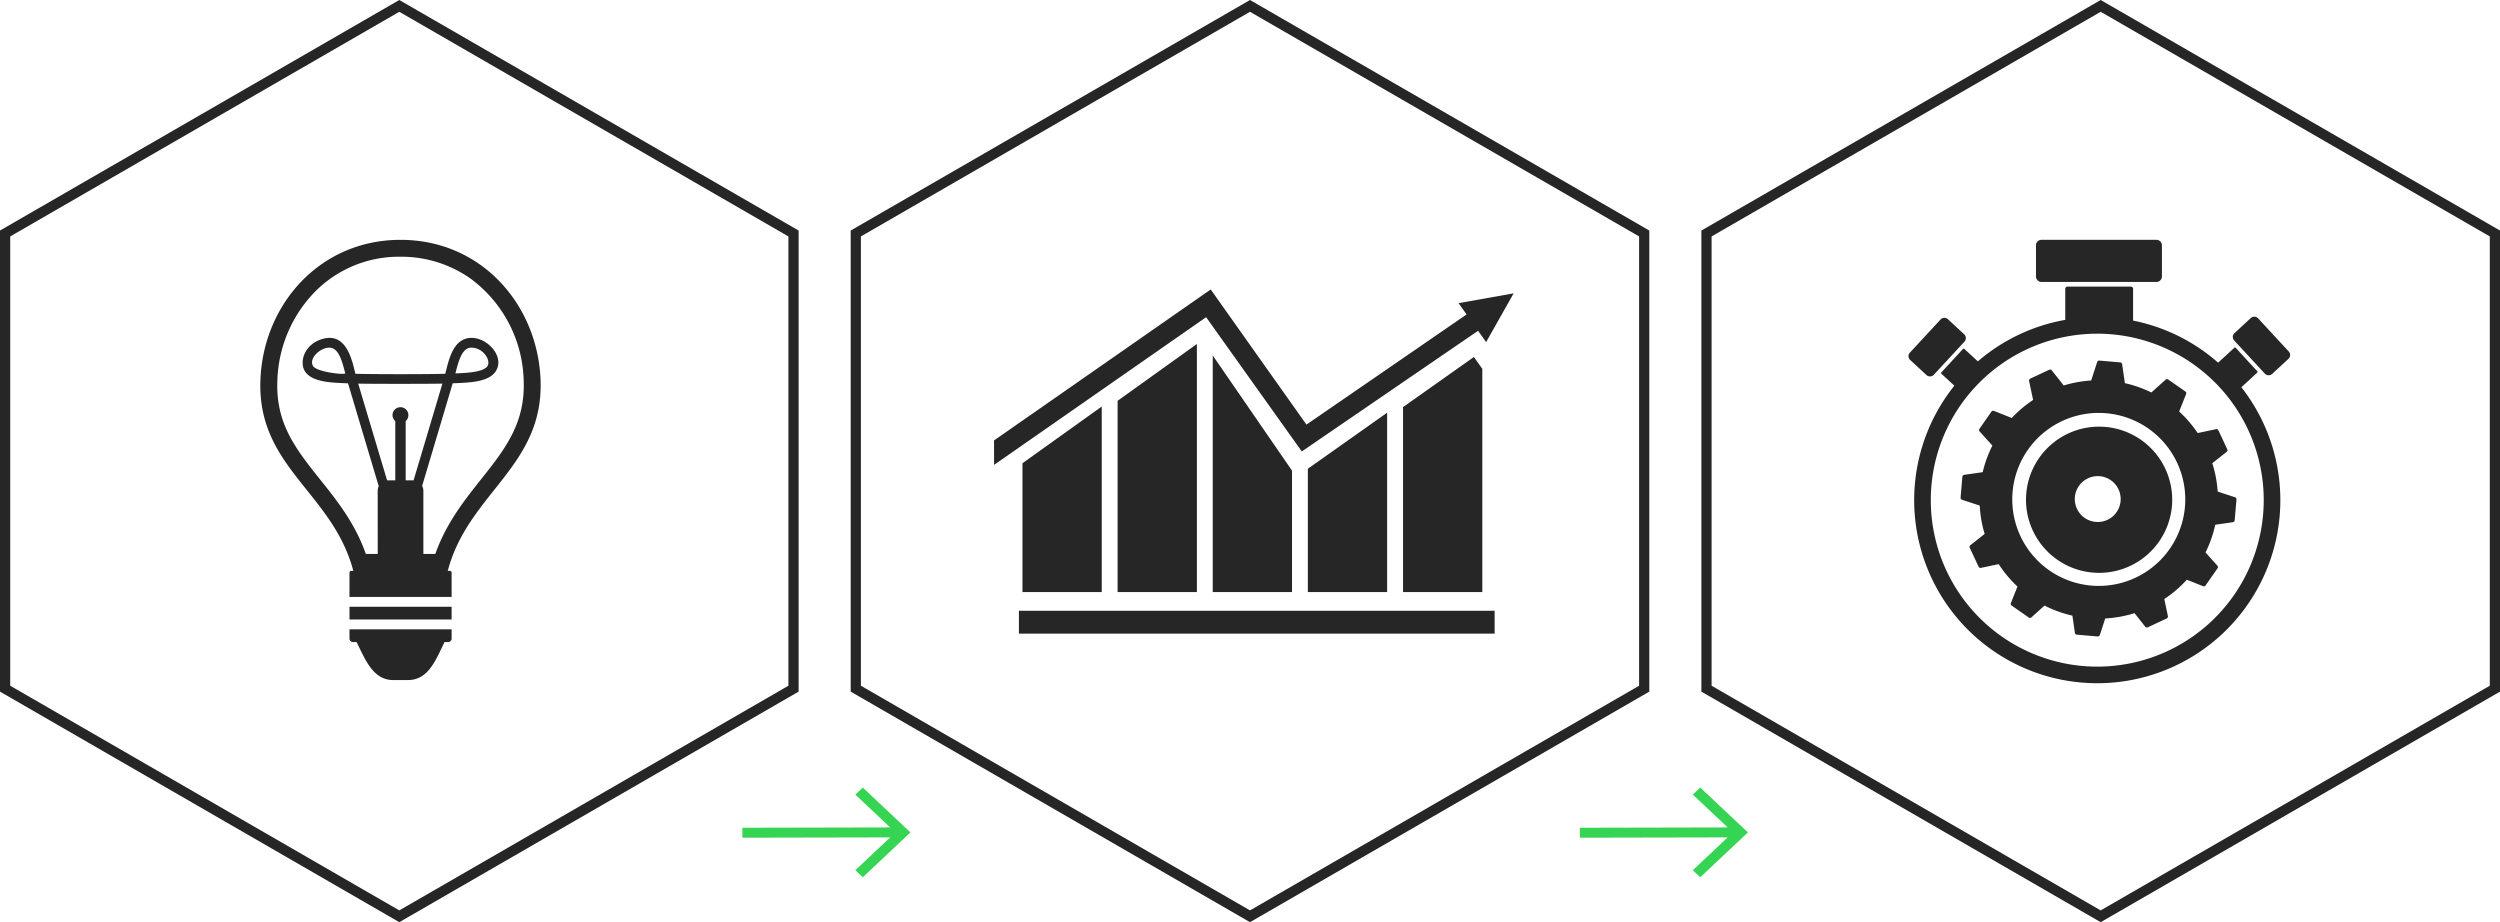 <svg xmlns="http://www.w3.org/2000/svg" width="489.751" height="180.656"><g data-name="ill:Getting Started"><path d="M1 45.74L78.223 1.155 155.45 45.74v89.173l-77.227 44.588L1 134.913z" fill="none" stroke="#262626" stroke-width="2"/><path data-name="Контур 8609" d="M167.65 45.74l77.223-44.585L322.1 45.74v89.173l-77.227 44.588-77.223-44.588z" fill="none" stroke="#262626" stroke-width="2"/><path d="M334.301 45.74l77.223-44.585 77.227 44.585v89.173l-77.227 44.588-77.223-44.588z" fill="none" stroke="#262626" stroke-width="2"/><path d="M169.018 154.281l-1.46 1.382 6.83 6.429-28.958.064v1.949l28.958-.06-6.83 6.429 1.46 1.382 9.34-8.787z" fill="#36d453"/><path data-name="arrow" d="M333.083 154.281l-1.46 1.382 6.83 6.429-28.958.064v1.949l28.958-.06-6.83 6.429 1.46 1.382 9.34-8.787z" fill="#36d453"/><g data-name="1" fill="#262626"><path data-name="Контур 8610" d="M88.471 112.174a.343.343 0 00-.343-.343h-.407c4.015-15.323 18.988-20.492 18.164-37.693-.7-14.556-11.6-27.158-27.44-27.153-15.671.005-26.723 12.475-27.417 27.171-.752 15.871 11.666 21.278 16.912 33.911a29.217 29.217 0 011.274 3.769h-.407a.347.347 0 00-.345.345v4.762l20.009-.008zm-5.533-3.652V96.154a2.066 2.066 0 00-.241-.967c1.789-5.988 5.1-17.117 5.985-20.1 3.224-.125 7.022-.217 8.414-2.326 2.2-3.329-2.933-7.992-6.449-6.162-2.183 1.134-2.823 4.3-3.419 6.628-3.943.1-13.678.1-17.6 0-.624-2.418-1.727-8.655-6.986-6.646-3.183 1.215-4 4.5-2.881 6.193 1.4 2.121 5.246 2.2 8.416 2.318 2.3 7.708 3.554 11.938 6.021 20.162a2.048 2.048 0 00-.207.9l.005 12.365h-2.329c-2.1-5.991-5.579-10.364-9-14.642-5.105-6.377-8.718-11.216-8.322-19.571a25.988 25.988 0 017.16-16.943 23.076 23.076 0 0116.948-7.068 23.5 23.5 0 0113.6 4.191 25.568 25.568 0 0110.528 19.807c.415 8.58-3.647 13.693-8.35 19.615-3.229 4.066-6.838 8.616-8.949 14.607zm-6.042-27.194a1.55 1.55 0 00.54 1.17v11.6h-1.4a1.735 1.735 0 00-.2.01c-1.354-4.519-4.875-16.311-5.663-18.957 2.953.064 13.593.059 16.493 0-.939 3.168-3.918 13.169-5.648 18.955-.049 0-.1-.008-.146-.008h-1.4v-11.6a1.557 1.557 0 10-2.582-1.17zm12.327-8.207c.614-2.434 1.29-5.013 3.114-5.013 2.357 0 3.874 2.526 3.163 3.608-.844 1.28-4.622 1.356-6.287 1.441zm-27.875-1.395c-1.093-1.663 2.165-4.363 3.974-3.424 1.251.653 1.837 2.966 2.306 4.826.095.354-5.481-.196-6.28-1.401z"/><path data-name="Прямоугольник 1839" d="M68.465 118.865h20.008v2.492H68.465z"/><path data-name="Контур 8611" d="M87.086 125.78h.678a.689.689 0 00.709-.665v-1.835l-20.006.005v1.837a.689.689 0 00.711.663h.686c1.755 3.6 3.283 7.442 7.17 7.439h2.881c3.985-.003 5.4-3.843 7.171-7.444z"/></g><g data-name="2" fill="#262626"><path data-name="Прямоугольник 1840" d="M199.604 119.649h93.194v4.479h-93.194z"/><path data-name="Контур 8612" d="M285.736 59.387l1.565 2.213-31.367 21.577-18.757-26.472-42.446 29.573.011 4.788 41.536-28.93 18.743 26.3 34.535-23.64 1.576 2.226 5.391-9.558z"/><path data-name="Контур 8613" d="M200.3 115.986h15.533V79.631L200.3 90.749z"/><path data-name="Контур 8614" d="M288.738 69.929l-13.884 9.817v36.24h15.531v-43.73z"/><path data-name="Контур 8615" d="M256.21 91.831v24.16h15.531V80.844l-15.487 10.95z"/><path data-name="Контур 8616" d="M218.939 78.516v37.469h15.531v-48.6z"/><path data-name="Контур 8617" d="M237.577 69.638v46.348h15.531V92.204z"/></g><path data-name="3" d="M396.948 96.675a14.32 14.32 0 1113.041 15.494 14.319 14.319 0 01-13.041-15.494zm45.26-23.938l-4.238-4.605a.183.183 0 00-.258-.009l-3.18 2.924a35.75 35.75 0 00-16.659-8.242v-6.222a.439.439 0 00-.438-.438H405.02a.438.438 0 00-.435.438v6.08a35.725 35.725 0 00-17.121 8.13l-2.657-2.446a.183.183 0 00-.258.009l-4.238 4.605a.18.18 0 00.012.26l2.538 2.337a35.866 35.866 0 1056.225.3l3.111-2.865a.182.182 0 00.01-.261zm-31.355-7.366a32.611 32.611 0 1032.612 32.613 32.609 32.609 0 00-32.612-32.613zm37.518 3.488a1.016 1.016 0 01-.057 1.432l-3.194 2.957a1.022 1.022 0 01-1.437-.054l-6.007-6.495a1.016 1.016 0 01.057-1.432l3.194-2.96a1.022 1.022 0 011.437.057l6.007 6.495zm-74.222.223l6.009-6.492a1.017 1.017 0 011.435-.057l3.194 2.957a1.019 1.019 0 01.057 1.435l-6.007 6.492a1.017 1.017 0 01-1.435.057l-3.2-2.957a1.019 1.019 0 01-.057-1.435zm25.779-22.1h22.517a1.08 1.08 0 011.077 1.077v6.1a1.081 1.081 0 01-1.077 1.077h-22.518a1.081 1.081 0 01-1.077-1.077v-6.1a1.079 1.079 0 011.077-1.077zm6.542 50.4a4.494 4.494 0 104.861-4.094 4.5 4.5 0 00-4.861 4.094zm-18.051-4.885l-3.639.526a.408.408 0 00-.35.374l-.35 4.084a.411.411 0 00.284.428l3.466 1.132a23.1 23.1 0 00.966 5.552l-2.806 2.211a.413.413 0 00-.118.5l1.74 3.713a.407.407 0 00.459.23l3.474-.734a23.3 23.3 0 003.677 4.39l-1.29 3.234a.407.407 0 00.147.492l3.362 2.344a.407.407 0 00.511-.031l2.574-2.311a23.177 23.177 0 005.458 1.975l.488 3.372a.411.411 0 00.374.353l4.084.353a.411.411 0 00.429-.284l1.055-3.246a23.242 23.242 0 005.742-1.037l2.1 2.657a.406.406 0 00.5.116l3.707-1.736a.411.411 0 00.23-.459l-.708-3.35a23.369 23.369 0 004.418-3.776l3.177 1.269a.412.412 0 00.492-.147l2.346-3.362a.417.417 0 00-.029-.514l-2.325-2.588a23.163 23.163 0 001.9-5.429l3.459-.5a.406.406 0 00.35-.374l.353-4.084a.413.413 0 00-.284-.429l-3.4-1.108a23.138 23.138 0 00-1.054-5.564l2.818-2.223a.411.411 0 00.121-.5l-1.74-3.713a.408.408 0 00-.459-.23l-3.6.76a23.564 23.564 0 00-3.632-4.219l1.371-3.428a.413.413 0 00-.149-.492l-3.362-2.346a.41.41 0 00-.511.031l-2.794 2.51a23.2 23.2 0 00-5.185-1.828l-.54-3.717a.408.408 0 00-.374-.353l-4.084-.35a.408.408 0 00-.428.282l-1.179 3.615a23.169 23.169 0 00-5.377.98l-2.339-2.964a.406.406 0 00-.5-.118l-3.713 1.738a.411.411 0 00-.229.459l.784 3.717a23.613 23.613 0 00-4.186 3.533l-3.488-1.392a.407.407 0 00-.49.149l-2.346 3.362a.411.411 0 00.031.514l2.5 2.78a23.15 23.15 0 00-1.894 5.211zm5.848 3.885a16.945 16.945 0 1018.333-15.43 16.941 16.941 0 00-18.334 15.431z" fill="#262626" fill-rule="evenodd"/></g></svg>